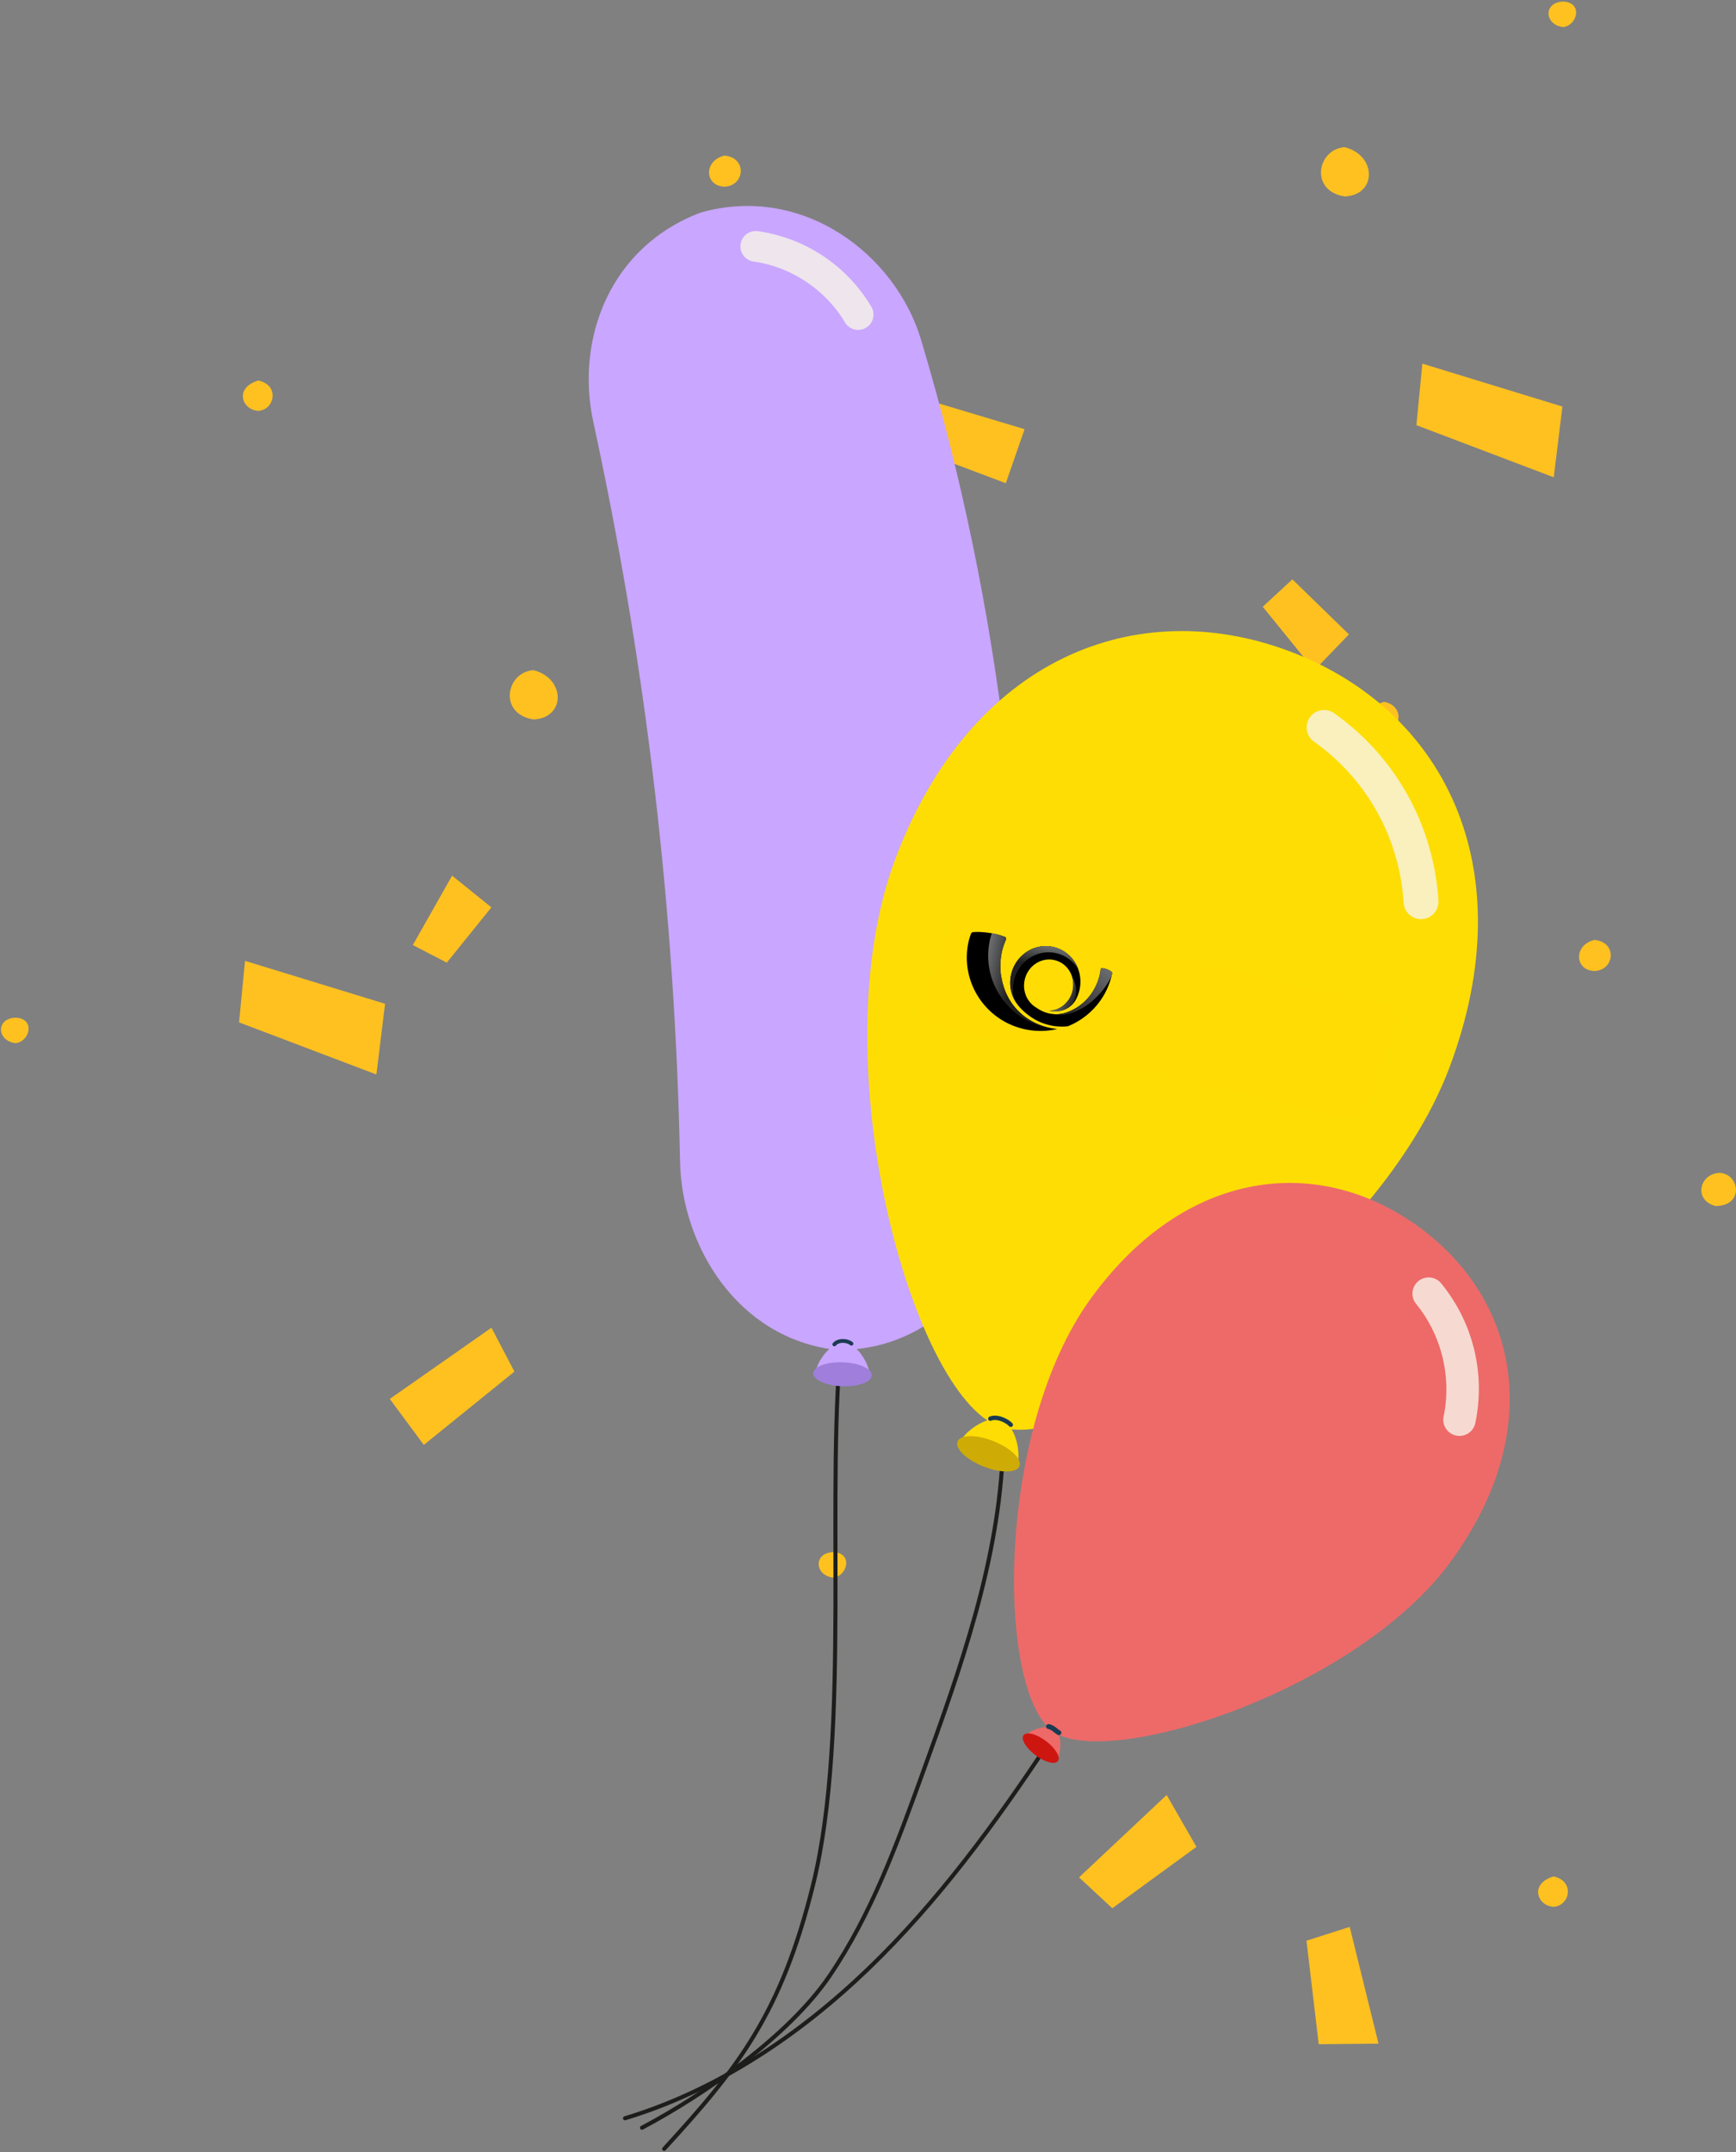 <svg xmlns="http://www.w3.org/2000/svg" width="493" height="611" viewBox="0 0 493 611"><rect x="0" y="0" width="493" height="611" fill="#808080" stroke="none"/><defs><linearGradient id="n75aa" x1="279.07" x2="302.7" y1="276" y2="280.97" gradientUnits="userSpaceOnUse"><stop offset="0" stop-color="#6d6f71"/><stop offset=".34" stop-color="#211f1f"/><stop offset="1" stop-color="#211f1f"/></linearGradient><linearGradient id="n75ab" x1="299.03" x2="305.39" y1="281.69" y2="284.06" gradientUnits="userSpaceOnUse"><stop offset="0" stop-color="#6d6f71"/><stop offset=".28" stop-color="#6d6f71"/><stop offset="1" stop-color="#211f1f"/></linearGradient><linearGradient id="n75ac" x1="298.35" x2="294.56" y1="268.65" y2="286.55" gradientUnits="userSpaceOnUse"><stop offset="0" stop-color="#6d6f71"/><stop offset=".34" stop-color="#211f1f"/><stop offset="1" stop-color="#211f1f"/></linearGradient><linearGradient id="n75ad" x1="313.57" x2="300.97" y1="273.48" y2="288.37" gradientUnits="userSpaceOnUse"><stop offset="0" stop-color="#6d6f71"/><stop offset="1" stop-color="#211f1f"/></linearGradient></defs><g><g><path fill="#ffc120" d="M488.322 332.966c-5.752.232-7.473 7.758-1.146 9.41 8.23 0 6.859-9.202 1.146-9.41z"/></g><g><path fill="#ffc120" d="M452.808 266.828c-5.984 1.425-5.713 8.629 0 8.837 5.752-.232 6.57-8.192 0-8.837z"/></g><g><path fill="#ffc120" d="M4.415 288.905c-5.752.232-5.253 6.669 0 7.229 4.093-.404 5.713-7.021 0-7.23z"/></g><g><path fill="#ffc120" d="M236.617 440.622c-5.752.232-5.254 6.669 0 7.229 4.093-.404 5.712-7.021 0-7.229z"/></g><g><path fill="#ffc120" d="M151.465 190.246c-7.755.58-10.029 12.38 0 13.996 9.258-.368 9.181-11.706 0-13.996z"/></g><g><path fill="#ffc120" d="M393.079 199.231c-6.948 2.078-4.597 8.396 0 8.598 4.629-.226 6.195-7.303 0-8.598z"/></g><g><path fill="#ffc120" d="M67.888 290.238l39.004 14.796 2.462-20.072-39.772-12.186z"/></g><g><path fill="#ffc120" d="M290.958 121.843l-31.698-9.514-6.605 12.415 32.981 12.436z"/></g><g><path fill="#ffc120" d="M383.302 547.02l8.178 33.148-16.981.156-3.475-29.377z"/></g><g><path fill="#ffc120" d="M205.742 44.165c-5.984 1.425-5.713 8.629 0 8.837 5.752-.232 6.569-8.192 0-8.837z"/></g><g><path fill="#ffc120" d="M443.891.443c-5.752.232-5.254 6.67 0 7.23 4.093-.405 5.713-7.022 0-7.23z"/></g><g><path fill="#ffc120" d="M381.837 41.778c-7.755.58-10.029 12.381 0 13.996 9.258-.368 9.181-11.706 0-13.996z"/></g><g><path fill="#ffc120" d="M323.25 439.615c-6.948 2.078-4.597 8.396 0 8.598 4.63-.226 6.195-7.303 0-8.598z"/></g><g><path fill="#ffc120" d="M441.178 532.706c-6.948 2.078-4.597 8.396 0 8.598 4.63-.226 6.195-7.303 0-8.598z"/></g><g><path fill="#ffc120" d="M73.345 108.03c-6.948 2.078-4.597 8.396 0 8.599 4.629-.227 6.195-7.304 0-8.6z"/></g><g><path fill="#ffc120" d="M383.08 180.096l-9.827 10.189-14.652-18.033 8.42-7.781z"/></g><g><path fill="#ffc120" d="M402.238 120.698l39.004 14.796 2.462-20.072-39.772-12.186z"/></g><g><path fill="#ffc120" d="M120.355 410.187l25.735-20.807-6.525-12.457-28.872 20.218z"/></g><g><path fill="#ffc120" d="M117.238 268.289l11.153-19.702 11.154 9.008-12.656 15.687z"/></g><g><path fill="#ffc120" d="M306.433 532.96l24.88-23.382 8.461 14.723-23.898 17.433z"/></g><g><path fill="none" stroke="#1d1d1b" stroke-linecap="round" stroke-linejoin="round" stroke-miterlimit="20" stroke-width="1.15" d="M239.272 376.922c-5.142 45.258 2.567 113.983-8.38 158.198-9.081 36.687-21.39 52.142-42.29 74.92"/></g><g><path fill="none" stroke="#1d1d1b" stroke-linecap="round" stroke-linejoin="round" stroke-miterlimit="20" stroke-width="1.15" d="M182.322 604.04c18.06-9.594 41.753-26.184 53.258-43.09 11.887-17.465 19.192-37.568 26.378-57.435 10.836-29.953 21.793-60.518 22.874-92.353"/></g><g><path fill="none" stroke="#1d1d1b" stroke-linecap="round" stroke-linejoin="round" stroke-miterlimit="20" stroke-width="1.15" d="M177.493 601.348c26.15-7.901 49.488-23.566 69.169-42.511 19.68-18.944 35.934-41.146 51.022-63.918"/></g><g><path fill="#c9a6ff" d="M289.069 330.942c-1.434 24.984-21.737 53.312-51.99 52.221-27.591-3.36-43.467-29.384-43.95-53.334-1.432-71.076-9.57-140.627-24.646-210.1-5.081-23.409 4.67-49.803 30.72-59.458 29.174-8.048 55.19 12.195 62.36 36.175 22.879 76.534 32.073 154.744 27.506 234.496z"/></g><g><path fill="#c9a6ff" d="M246.8 389.539c-.064 1.694-3.472 2.94-7.612 2.784-4.137-.157-7.442-1.656-7.38-3.35.065-1.693 3.664-7.975 7.804-7.82 4.14.158 7.253 6.693 7.189 8.386z"/></g><g><path fill="#9f7fdb" d="M247.585 390.453c-.071 1.879-3.851 3.26-8.442 3.087-4.591-.174-8.256-1.836-8.185-3.716.071-1.879 3.851-3.26 8.443-3.086 4.59.173 8.255 1.836 8.184 3.715z"/></g><g opacity=".9"><g opacity=".9"><path fill="#f7f3e8" d="M244.216 93.627a4.357 4.357 0 0 1-4.25-2.092c-5.556-9.3-15.26-15.762-25.955-17.285a4.353 4.353 0 1 1 1.228-8.622c13.47 1.92 25.207 9.733 32.205 21.44a4.356 4.356 0 0 1-3.228 6.56z"/></g></g><g><path fill="#1a3b51" d="M241.859 381.988a.548.548 0 0 1-.404-.115c-1.055-.848-3.227-.941-4.084.12a.542.542 0 0 1-.765.08.543.543 0 0 1-.081-.765c1.264-1.56 4.142-1.462 5.61-.286a.544.544 0 0 1-.276.966z"/></g><g><path fill="#fedd04" d="M411.656 302.977C390.219 360.141 307.11 413.74 283.631 404.934c-24.66-9.249-50.844-103.835-29.405-160.999 21.44-57.165 68.464-75.368 111.937-59.064 43.472 16.304 66.932 60.941 45.493 118.106z"/></g><g><path fill="#fedd04" d="M289.01 414.932c-.711 1.792-4.837 1.833-9.214.094-4.377-1.74-7.35-4.6-6.638-6.392.71-1.79 6.955-7.156 11.33-5.416 4.377 1.739 5.235 9.924 4.522 11.714z"/></g><g><path fill="#ceac05" d="M289.503 416.21c-.79 1.986-5.364 2.03-10.22.102-4.854-1.93-8.15-5.101-7.36-7.09.79-1.985 5.365-2.03 10.218-.102 4.855 1.93 8.152 5.102 7.362 7.09z"/></g><g opacity=".9"><g opacity=".9"><path fill="#f7f3e8" d="M401.817 260.621a4.955 4.955 0 0 1-3.206-4.326c-1.164-18.42-10.442-35.095-25.454-45.747a4.95 4.95 0 0 1-1.173-6.9 4.958 4.958 0 0 1 6.903-1.174c17.46 12.388 28.253 31.778 29.607 53.197a4.95 4.95 0 0 1-6.677 4.95z"/></g></g><g><path fill="#1a3b51" d="M281.024 403.329a.62.62 0 0 1-.02-1.15c2.194-.916 5.239.534 6.499 1.886a.617.617 0 1 1-.902.846c-1.024-1.093-3.528-2.251-5.123-1.591a.61.61 0 0 1-.454.009z"/></g><g><path fill="#ed6a69" d="M412.248 442.975c-26.952 37.238-97.972 59.603-113.265 48.534-16.064-11.627-16.24-85.521 10.712-122.759 26.952-37.238 64.723-41.09 93.042-20.593 28.319 20.496 36.463 57.58 9.51 94.818z"/></g><g><path fill="#ed6a69" d="M300.345 499.072c-.749.994-3.327.314-5.758-1.518-2.43-1.83-3.794-4.12-3.044-5.116.75-.996 5.557-3.273 7.987-1.439 2.431 1.831 1.566 7.078.815 8.073z"/></g><g><path fill="#ce1611" d="M300.435 499.953c-.833 1.101-3.691.347-6.386-1.684-2.695-2.032-4.207-4.572-3.375-5.675.83-1.105 3.688-.35 6.385 1.682 2.696 2.031 4.207 4.571 3.376 5.677z"/></g><g opacity=".9"><g opacity=".9"><path fill="#f7f3e8" d="M411.776 406.769a4.6 4.6 0 0 1-1.807-4.659c2.323-11.197-.603-23.149-7.825-31.972a4.596 4.596 0 0 1 7.113-5.822c9.096 11.111 12.637 25.567 9.713 39.661a4.596 4.596 0 0 1-7.194 2.792z"/></g></g><g><path fill="#1a3b51" d="M297.357 490.712a.697.697 0 0 1 .527-1.25c.985.173 1.71.743 2.35 1.243.275.22.541.43.813.583a.688.688 0 0 1 .263.95.698.698 0 0 1-.948.262c-.333-.187-.656-.439-.988-.7-.564-.443-1.09-.855-1.727-.966a.69.69 0 0 1-.29-.122z"/></g><g><path fill="#ffdc04" d="M263.41 290.393c-.787-.18-1.415-.655-1.764-1.338-.355-.689-.374-1.527-.054-2.294l9.81-25.664c.61-1.467 2.26-2.359 3.788-2.058l119.938 26.93c.753.192 1.352.66 1.692 1.32.24.471.326 1.01.254 1.55l-.112.5a2.71 2.71 0 0 1-.09.247l-9.81 25.663c-.62 1.49-2.312 2.386-3.858 2.041z"/></g><g><path d="M297.994 291.775c-7.089-1.592-12.28-6.808-13.567-14.094-.501-2.133-.417-5.202.098-7.498.256-1.141.718-2.541 1.201-3.548l-.003-.001.002-.006c.07-.313-.132-.582-.423-.694-3.409-1.295-7.39-1.467-8.88-1.312-.311.033-.574.127-.724.574 0 0-.434 1.23-.629 2.099-2.516 11.204 4.568 22.336 15.82 24.862 3.199.719 6.39.662 9.379-.041a16.745 16.745 0 0 1-2.274-.341z"/></g><g><path fill="url(#n75aa)" d="M281.287 266.212l-.002.006c-.05.182-.097.362-.137.531l-.025.111c-.048.218-.091.437-.132.656h.003l-.023.1c-.028.163-.057.326-.083.489h.002l-.006.025-.049.326.005.001-.011.044c-.025.183-.048.367-.069.549h.002l-.002.013c-.009.068-.016.136-.023.204l.005.002-.007.027a13.54 13.54 0 0 0-.02.189l.006.002-.006.026c-.008.064-.012.128-.016.191l-.001.004c-.014.173-.026.344-.036.516l.003.001-.003.014-.009.151.003.001-.003.012-.006.124.006.001-.006.026c-.003.047-.003.092-.004.139v.005l-.004.134h.002l-.002.011a7.81 7.81 0 0 0-.006.267h.001l-.001.002c-.002.082-.002.164-.002.247h.002l-.002.007v.104l.004.001-.004.021.006.342h.002-.001l.005.223v.002l.009.195h.002l-.002.011.005.102-.001.002.005.081.005.001-.005.022.005.09.003.001-.002.008.006.077.004.001-.004.016c.011.155.022.309.035.464l.008.084.001.001-.001.003.008.083h.002l-.001.003.007.081.002.001v.006l.008.078.002.001-.002.009c.002.025.004.05.009.076l.002.001-.002.009c.002.024.005.051.009.076h.001l-.001.004c.024.209.05.419.081.627v.005l.021.138h.004l-.003.011.019.133.007.001-.003.015.021.129h.005l-.003.012c.027.16.055.321.086.48v.003c.016.087.032.172.051.259h.002v.006l.009.052.007.002-.004.014c.017.082.037.164.054.248v.001l.015.057h.001l-.001.006c.062.274.127.548.2.82l.004.001-.002.008.014.048.004.001-.001.007.013.052h.002l-.001.003.014.057c.033.11.063.219.095.327v.001l.062.207h.003l-.001.005.063.204.002.001v.003a2.5 2.5 0 0 0 .049.146h.001l-.001.005c.058.182.12.36.183.539h.002l-.001.003c.011.029.021.058.029.086l.007.002-.002.008c.039.109.081.216.123.326l.034.091.158.397.004.001-.001.004.035.088h.001c.016.041.032.082.05.121l.006.001-.002.008.036.085h.001l.053.122.002.001-.001.003c.073.165.148.329.222.492l.002.001.07.154.005.001-.001.006c.024.05.05.1.075.149h.003l-.002.007c.088.176.177.353.27.527l.003.001-.001.004.095.186h.002l.017.031.004.001-.001.005.136.248h.002l-.001.002c.066.117.132.234.2.347h.002v.002l.017.033h.002v.002l.017.028.004.001-.001.005c.225.383.465.761.714 1.129l.006.002-.002.004.019.027.003.001-.001.005.021.028h.002l-.001.003c.083.121.167.24.252.36.048.067.095.133.144.199l.006.002-.002.006.02.026h.002l-.001.003c.05.065.101.131.149.197h.001v.002c.085.112.171.224.259.334h.001v.002c.034.046.072.09.108.135v.001l.107.134h.002v.003l.082.099.007.001-.001.006.108.129.087.103.003.001-.001.002c.109.127.219.254.329.379l.004.001v.001l.056.067.01.003-.001.005c.029.034.06.065.09.097l.064.071.004.001-.001.002c.153.165.309.33.467.491l.006.002v.004l.064.066.004.001-.001.003.181.177h.003l-.001.002c.15.147.299.291.455.434h.004l-.001.002.157.146.005.001v.002l.163.145c.1.089.2.177.3.263h.002l.044.038.003.001v.001l.041.035.007.001v.003l.036.033.011.003-.002.004.037.032.011.002-.002.007.036.029.014.003-.002.006c.153.127.312.253.471.378l.254.195.008.002-.002.004.046.033.003.001-.001.003c.055.04.109.077.163.118l.007.002-.001.002c.147.108.298.215.446.321l.009.002-.001.002.113.079.009.001-.001.004c.039.025.076.051.113.074l.009.003-.002.004.118.079.004.001v.001c.153.102.307.2.462.297h.001l-.001.002.069.041.005.002v.002l.065.04.008.002v.003l.061.039.013.003-.001.005.061.036.013.003-.001.005c.023.012.042.025.064.038l.011.001-.001.003.066.04.009.001v.002l.068.043h.004l-.001.001.072.043h.002c.026.016.05.031.075.044.109.064.22.127.331.187l.016.003v.004l.068.039.005.001v.002l.082.044.018.005-.001.004c.056.029.112.06.169.088l.006.002v.002c.193.101.387.201.585.296l.016.004-.001.004.088.044.012.002-.001.003c.071.036.146.068.22.102l.008.001-.001.003c.162.075.326.147.49.219l.016.004-.001.001c.04.017.079.035.117.053l.011.001-.001.002c.044.019.086.039.13.057l.026.005-.001.004c.206.085.415.168.627.247l.011.002v.002l.174.065.032.007-.001.004.174.064.032.007-.001.004.195.067.013.003-.001.001c.175.061.35.118.527.173l.045.01-.001.003.317.097.048.01-.001.003c.153.044.305.086.457.126l.096.021-.001.005c.227.059.454.117.684.17l.079.018c.143.031.284.058.427.088l.002-.014.382.086c.086.017.171.032.256.047l.003-.015.235.053c.119.018.237.036.355.052l.003.001.212.027.002-.008.084.019.158.018.002-.01.099.022.116.013.002-.014.116.026.1.01.004-.015.109.025.106.01.004-.014.089.02c.051.006.101.008.154.012l.001-.005.031.008.177.013c.014-.002.026-.006.039-.009a16.562 16.562 0 0 1-2.272-.341c-7.09-1.591-12.281-6.808-13.569-14.094-.499-2.132-.416-5.202.099-7.498.256-1.14.717-2.54 1.202-3.548l-.003-.001.001-.006a.461.461 0 0 0 .012-.104l-.01-.003.01-.048a.438.438 0 0 0-.021-.12l-.006-.001.002-.013a.76.76 0 0 0-.031-.079l-.007-.001.002-.006a.755.755 0 0 0-.058-.089l-.006-.001.001-.005a.589.589 0 0 0-.059-.064l-.009-.001.001-.006a.555.555 0 0 0-.089-.071l-.007-.002.001-.002c-.021-.015-.046-.027-.07-.043l-.002-.001c-.025-.011-.051-.021-.076-.033l-.068-.023-.011-.003.001-.003c-.061-.021-.121-.044-.183-.067l-.075-.017.002-.009-.144-.05-.119-.026.004-.013-.133-.044-.102-.023.002-.01c-.066-.021-.131-.043-.195-.062l-.066-.015v-.005c-.105-.031-.211-.064-.315-.093l-.103-.024.002-.005c-.179-.05-.356-.097-.533-.142l-.311-.07.001-.006-.119-.028-.248-.056-.19-.039-.001.004-.239-.054c-.161-.031-.32-.062-.48-.09-.096.286-.257.771-.393 1.252z"/></g><g><path d="M315.817 276.403s.094-.388-.3-.646c-.69-.456-1.657-.848-2.43-.913-.317-.03-.489.06-.537.469-.06.512-.127.88-.226 1.323-1.257 5.596-5.33 9.75-10.417 11.073l-.127.032c-3.194.616-5.733-.451-7.479-1.682-2.594-1.515-4.023-4.687-3.3-7.907.884-3.938 4.65-6.445 8.406-5.601 3.762.845 6.09 4.72 5.206 8.657-.755 3.364-3.612 5.679-6.77 5.756 1.607.183 2.925.054 3.044.037 2.425-.357 3.94-2.047 4.41-2.821a10.512 10.512 0 0 0 1.27-3.162c1.242-5.534-2.095-10.997-7.459-12.201-5.362-1.204-10.717 2.307-11.959 7.84-.605 2.693-.136 5.382 1.15 7.549 1.216 2.046 3.154 3.522 3.715 3.954a15.637 15.637 0 0 0 6.141 2.897 15.62 15.62 0 0 0 5.138.278c5.94-2.414 10.673-7.51 12.348-14.14.047-.181.142-.604.176-.792z"/></g><g><path fill="url(#n75ab)" d="M304.477 277.373a7.546 7.546 0 0 1 .136 3.835c-.756 3.364-3.612 5.679-6.77 5.758l.071.007.001-.001.011.001c.069.009.138.016.206.023l.001-.002.015.003c.356.032.692.05.999.059l.001-.002.005.001.134.004.001-.003.004.001c.176.005.342.005.495.004v-.001l.005.001c.62-.01 1.03-.051 1.094-.059l.144-.023v-.004l.007.002.052-.009.001-.006.014.002c.044-.006.086-.016.129-.023l.001-.002.005.001.053-.012.001-.004.009.002.049-.011.002-.006.011.003c.096-.022.19-.047.282-.07l.001-.005.009.002.049-.015.001-.003h.004c.049-.013.096-.027.146-.043l.001-.005.011.001.047-.014.001-.003h.003c.049-.015.098-.031.145-.048l.001-.002.002.001.09-.034v-.001l.003.001c.029-.013.058-.023.087-.034l.001-.002.004.001.088-.036v-.001h.001l.121-.052.001-.004.007.002c.08-.035.161-.074.241-.112h.001c.063-.031.125-.064.187-.096v-.002l.004.001.027-.016.002-.006.008.002a8.23 8.23 0 0 0 .245-.14l.032-.018v-.001l.004.001.03-.019.001-.002.029-.018.001-.004.005.001.027-.019.001-.002.004.001.028-.018.001-.004.003.001.028-.019.001-.004.004.001.029-.018v-.003l.003.001.027-.019.001-.002h.002l.031-.019a9.26 9.26 0 0 0 .265-.185l.002-.007.004.002.027-.021.001-.001h.001a3.82 3.82 0 0 0 .166-.129h.001c.109-.088.212-.175.308-.262l.001-.003h.004a7.17 7.17 0 0 0 .278-.266l.001-.005.003.001.093-.096c.022-.039.044-.077.063-.114l.001-.006.001.001.047-.087.002-.013.004.001.043-.085.004-.017.003.001c.035-.065.066-.13.096-.199v-.001c.021-.039.038-.08.056-.121l.001-.007.002.001.054-.127c.023-.051.042-.099.062-.149v-.002h.002l.066-.174.002-.006a5.45 5.45 0 0 0 .074-.215l.004-.018.003.001a7.79 7.79 0 0 0 .097-.317l.023-.104.005.001c.022-.078.041-.16.06-.242l.007-.03a8.145 8.145 0 0 0 .048-.228l-.007-.002.041-.186c.021-.116.037-.234.051-.351v-.002c.009-.061.013-.124.022-.187h-.006l.01-.047c.006-.049.008-.096.012-.144l-.008-.002.01-.043c.004-.049.006-.099.009-.149l-.004-.001.004-.015c.006-.124.008-.247.008-.369l-.009-.003.006-.03.002-.081-.01-.002.008-.032-.001-.076-.009-.002.007-.03-.005-.082-.004-.001.004-.022-.006-.089h-.002l.002-.006c-.005-.085-.013-.167-.021-.25l-.007-.001.005-.021-.007-.064-.005-.001.004-.017-.009-.067-.005-.002.003-.013-.008-.071-.003-.001.002-.006c-.007-.046-.014-.089-.02-.138l-.006-.001.004-.011c-.016-.092-.031-.184-.05-.277v-.001l-.009-.056-.006-.001.001-.007-.009-.05-.006-.002.003-.012-.009-.046-.008-.001.003-.017-.009-.041-.009-.002.005-.018a9.14 9.14 0 0 0-.104-.394h-.003l.001-.006-.015-.053-.028-.09-.007-.001.003-.014-.016-.044-.002-.001v-.006l-.027-.084-.009-.001.002-.014-.014-.044-.003-.001.002-.005-.032-.086-.003-.001.002-.008a9.066 9.066 0 0 0-.104-.264l-.005-.001.003-.01-.036-.081-.003-.001.001-.004a3.068 3.068 0 0 0-.052-.119h-.004l.001-.007a2.013 2.013 0 0 0-.053-.117l-.004-.001.001-.004a9.843 9.843 0 0 0-.152-.309h-.001l-.015-.032-.005-.001.001-.004-.014-.026-.008-.002.001-.007a4.839 4.839 0 0 0-.138-.245l-.002-.001-.017-.033h-.002v-.001l-.018-.029-.003-.001.001-.004c-.018-.03-.036-.058-.053-.089z"/></g><g><path fill="url(#n75ac)" d="M296.952 268.582v.002l-.017-.004-.095.001-.002.005-.021-.004c-.029.001-.059.001-.088.003l-.001.004-.022-.004-.061.001-.003.013-.047-.011-.062.002-.003.012-.034-.009-.076.005-.001.005-.024-.005-.088.006-.001.003-.006-.001a6.39 6.39 0 0 0-.419.039l-.001.005-.018-.004-.068.008-.001.004-.011-.002-.045.006-.002.012-.032-.008-.052.008-.002.009-.024-.006-.061.007-.001.005-.011-.003-.045.007-.003.011-.025-.006-.058.009-.001.006-.015-.002c-.043.006-.086.014-.129.022l-.001.003-.008-.002-.195.038v.002l-.005-.001-.052.01-.001.005-.012-.003-.046.01-.002.008-.018-.004-.039.01-.002.009-.02-.005-.037.009-.002.012-.022-.006-.033.008-.003.011-.026-.005-.03.007-.003.013-.026-.006-.03.008-.003.013-.025-.005a8.525 8.525 0 0 0-.598.169v.001l-.004-.001-.085.028-.003.009-.013-.003-.043.014-.001.003-.006-.001c-.027.01-.056.018-.084.03l-.002.006-.012-.002-.047.016v.002h-.001l-.03.009-.003.01-.015-.003-.04.015-.001.005-.007-.001-.085.029-.001.005-.007-.001-.083.031-.001.005-.006-.002c-.101.041-.201.08-.3.123l-.001.005-.009-.002c-.027.012-.054.024-.083.035l-.001.002h-.001l-.029.012-.002.01-.01-.003-.08.037v.002l-.003-.001-.028.012-.002.008-.009-.001-.081.036-.033.013-.001.006h-.006l-.023.011-.003.011-.013-.004c-.026.015-.052.025-.077.038v.002l-.004-.001-.027.014-.002.008-.008-.002a5.287 5.287 0 0 0-.149.076h-.003l-.218.118-.03.016-.002.006-.006-.002-.025.014-.002.007-.007-.002-.024.014-.001.009-.011-.003-.018.012-.003.011-.013-.002a6.317 6.317 0 0 0-.306.182h-.001l-.032.018v.001h-.001l-.03.02v.002l-.002-.001-.031.02-.001.001-.033.021-.032.021c-.098.063-.197.13-.295.197l-.002.014-.013-.002-.019.011-.002.01-.008-.002-.022.016-.002.008-.006-.002-.025.017-.001.005-.004-.001-.027.02v.002l-.002-.001-.132.098-.003.011-.011-.002-.019.015-.002.008-.007-.002-.026.019v.003l-.004-.001-.162.128-.001.003h-.003c-.046.035-.089.072-.133.107l-.001.002c-.034.028-.068.054-.102.083v.006l-.005-.002-.063.054-.003.014-.011-.003-.021.02-.001.005h-.003a1.043 1.043 0 0 0-.064.055l-.003.012-.01-.003-.022.021v.003l-.004-.001-.032.03-.004.017-.012-.003-.018.018-.001.005-.004-.001c-.021.021-.044.038-.065.059l-.003.011-.007-.002a9.675 9.675 0 0 0-.274.264l-.003.008-.005-.001c-.021.021-.043.042-.063.064l-.001.004h-.003l-.032.033-.004.014-.009-.002-.061.062-.002.008h-.003l-.031.031-.003.015-.01-.002-.061.064-.001.006-.002-.001-.033.037-.003.011-.007-.001-.027.03-.005.018-.009-.001-.061.064-.001.004-.036.04-.001.008-.005-.001c-.115.131-.228.266-.337.403l-.004.021-.011-.002-.023.03-.004.019-.011-.002-.024.032-.003.019-.009-.003-.027.038-.002.01-.007-.001-.03.042-.002.007-.005-.001-.115.159-.001.008-.005-.001-.034.049c-.028.038-.054.077-.081.115l-.001.004h-.002c-.028.041-.054.078-.08.12v.003h-.002l-.04.058-.003.013-.005-.001-.036.056-.004.021-.008-.002-.03.046-.006.029-.011-.001-.026.039-.002.009h-.003c-.013.02-.025.042-.039.062l-.003.011-.003-.001-.038.061-.004.014-.003-.001-.035.06-.004.016-.006-.001-.036.065-.002.009-.003-.001-.04.07-.001.003h-.003l-.091.163-.003.01h-.002l-.043.077-.005.024-.006-.001-.037.069-.007.031-.008-.002-.034.067-.008.037-.009-.002-.033.065-.008.035-.009-.002-.035.074-.007.03-.007-.002-.039.082-.004.019h-.003a3.55 3.55 0 0 0-.103.226 2.048 2.048 0 0 1-.06.135l-.01.046-.007-.002-.044.109-.016.071-.012-.001a1.219 1.219 0 0 1-.037.094l-.013.06-.007-.001-.051.13-.011.05-.005-.001c-.022.059-.041.119-.061.178l-.001.003c-.033.095-.063.19-.092.288l-.041.183-.012-.002c-.04.138-.076.278-.11.42l-.023.105h-.002l-.007.026-.018.083h.002l-.034.149c-.029.145-.056.29-.08.436l.01.003-.033.146a6.587 6.587 0 0 0-.038.282l.002.001-.006.023-.018.168.008.002-.016.068-.012.148.007.001-.012.053-.009.137.007.001-.01.042c-.003.048-.006.1-.007.149l-.002.013-.008.262.005.002-.005.022v.115l.002.001-.003.015v.097h.005l-.005.027.001.084.007.002-.007.031.002.079.008.002-.007.033.002.077.007.002-.006.028c.003.13.013.261.021.393h.004l-.001.002.006.082.003.001-.001.006.005.078.004.001-.002.011.007.074h.002l-.002.011.009.073.002.001-.002.011.01.075h.001l-.001.006.01.08.007.058.008.002-.005.02.009.063.005.001-.002.012.01.075h.001c.006.047.014.095.022.143l-.001.003.01.055.007.001-.004.015c.006.042.014.087.022.128l.004.001-.002.009.009.048.008.002-.003.016.008.041.009.003-.005.023.012.063h.002v.002l.01.053.005.002-.002.008.011.051.006.001-.003.011.009.045.008.002-.004.017c.035.153.072.303.114.454l.006.001-.003.014.012.044.006.001-.001.009.014.05h.001v.004l.023.084.013.003-.005.02.012.037.007.002-.002.014.013.044.004.001-.001.006.015.054.03.088.006.002-.002.01.016.049v.001l.084.24h.001l-.001.004.033.088.003.001-.002.004.034.086.002.001-.001.004.035.087h.002l-.001.004.011.026.011.003-.004.016.018.042h.001v.002l.011.028.01.003-.003.013.032.076.005.002-.002.009.036.083h.002v.001l.053.123.002.001v.002c.018.04.035.08.055.12h.002v.001l.074.157.001.001v.001l.014.027.007.002-.002.01.057.113.016.033.005.001-.002.005.013.025.01.002-.003.011.011.017.012.004-.004.016.058.106.001.001v.002l.016.03.005.001-.001.005.014.027.008.002-.002.009.085.148a10.468 10.468 0 0 1-.29-5.674c1.242-5.533 6.597-9.044 11.96-7.839 2.779.623 5.015 2.394 6.349 4.723-.099-.29-.211-.572-.333-.848h-.002l.001-.001a1.335 1.335 0 0 0-.057-.122v-.002a5.157 5.157 0 0 0-.149-.309l-.003-.001.001-.004a32.097 32.097 0 0 1-.094-.186l-.003-.001v-.001a10.163 10.163 0 0 0-.647-1.062h-.005l.001-.005-.018-.028-.004-.001.001-.001a11.296 11.296 0 0 0-.294-.397l-.005-.001.001-.005a13.578 13.578 0 0 0-.304-.37l-.003-.001.001-.002a4.568 4.568 0 0 0-.089-.101l-.062-.068-.006-.002.001-.005a9.936 9.936 0 0 0-.402-.42l-.005-.001.001-.003a9.542 9.542 0 0 0-.39-.362h-.001v-.001l-.04-.036-.007-.002.001-.004c-.15-.132-.304-.255-.463-.379l-.008-.001v-.003l-.043-.035-.005-.002v-.001a8.946 8.946 0 0 0-.33-.238l-.006-.002.001-.002c-.038-.027-.078-.053-.115-.08l-.005-.001v-.002l-.191-.123-.003-.001a8.315 8.315 0 0 0-.283-.176l-.013-.002.001-.003-.064-.041-.008-.002a4.93 4.93 0 0 0-.246-.136h-.002v-.002a10.877 10.877 0 0 0-.284-.146l-.017-.004.001-.004-.092-.045-.008-.001.001-.002c-.118-.054-.234-.109-.352-.16l-.002-.001c-.047-.02-.094-.04-.143-.059l-.01-.003v-.002c-.049-.02-.098-.04-.149-.059l-.004-.001v-.001l-.177-.067-.003-.001v-.001l-.214-.075-.045-.01.001-.003a5.047 5.047 0 0 0-.237-.078l-.023-.005.001-.002a11.18 11.18 0 0 0-.531-.145l-.101-.022.001-.001-.039-.009-.029-.006-.001-.001-.036-.008v.001l-.085-.018a8.943 8.943 0 0 0-.422-.08l-.002.012-.19-.043c-.098-.014-.197-.026-.294-.038a3.042 3.042 0 0 0-.192-.018v.003l-.038-.008c-.041-.005-.083-.007-.124-.011l-.002.011-.063-.015-.1-.006-.002.012-.067-.016-.124-.007-.001.006-.033-.007-.13-.002v.001l-.01-.003c-.043.001-.087 0-.131-.001h-.003l-.04-.001-.067.002z"/></g><g><path fill="url(#n75ad)" d="M312.939 274.84l-.001.004-.012-.003-.072.011-.001.001h-.002a.349.349 0 0 0-.089.033l-.001.003h-.003c-.01.004-.02.011-.029.017v.004l-.004-.001a.294.294 0 0 0-.067.069l-.006.025-.011-.001a.764.764 0 0 0-.09.312c-.055.457-.116.806-.2 1.19l-.028.13c-1.258 5.598-5.329 9.752-10.415 11.075 0 0-.019.004-.042.012l-.024.006a9.41 9.41 0 0 1-3.334.084c.153.04.305.082.46.12l.171.039-.001.001.022.005.005.001v-.002l.003.001c.16.033.32.06.479.084v-.002l.027.005c.089.013.18.025.27.035v-.002l.011.002c.069.008.138.016.206.022l.001-.003.017.004c.057.005.117.009.175.011l.008.001c.098.007.195.012.296.015v-.004l.017.004.12.003.001-.004.021.005h.118v-.001l.006.001c.146-.001.293-.001.44-.008l.001-.003.013.002a1.61 1.61 0 0 0 .098-.006l.003.001a9.15 9.15 0 0 0 .366-.028v-.002l.004.001.081-.006v-.002l.004.001c.027-.004.054-.005.082-.008v-.002l.006.001.079-.01.003.001c.22-.027.441-.06.659-.1l.001-.003.006.001c.065-.011.132-.024.197-.037v-.001h.003c.314-.063.628-.141.94-.231v-.003l.005.001.054-.016h.001c.07-.02.138-.041.208-.064v-.001l.003.001c.099-.03.197-.064.298-.097l.001-.004.003.001.147-.048v-.002l.09-.032v-.001l.005.001c.183-.066.363-.138.544-.21v-.003l.004.001c.238-.098.471-.203.707-.313v-.001h.001c.167-.08.333-.161.5-.246v-.003h.003l.185-.097v-.002h.001c.085-.044.169-.089.252-.135l.001-.001h.002l.349-.198v-.002h.001c.351-.206.696-.425 1.036-.654v-.003l.004.001.028-.021.001-.001.003.001.029-.021c.112-.077.221-.153.331-.231v-.001h.001c.078-.055.153-.11.231-.167l.001-.005.003.001c.181-.131.358-.267.533-.404l.001-.004h.003c.172-.134.34-.27.507-.411l.001-.004h.003c.139-.115.274-.232.408-.351l.001-.001h.002c.056-.052.115-.101.173-.153l.001-.003.002.001c.275-.248.546-.504.808-.765l.179-.177.001-.005.002.001.18-.182.216-.23.001.001c.151-.16.297-.322.442-.484l.001-.002a21.175 21.175 0 0 0 .953-1.144l.001-.005h.003l.036-.046v-.001a20.463 20.463 0 0 0 1.062-1.51l.001-.004c.158-.247.304-.491.443-.735v-.001c.099-.175.194-.349.283-.52l.001-.001c.034-.064.067-.13.1-.196l.002-.004h.001c.014-.033.031-.063.047-.095l.001-.004h.002c.123-.254.237-.506.339-.755l.014-.062c.039-.176.083-.367.103-.479l.003-.02.001-.003a.634.634 0 0 0-.305-.623 6.231 6.231 0 0 0-1.009-.532l-.013-.003.001-.001c-.047-.021-.097-.04-.143-.059l-.01-.003v-.001c-.059-.021-.121-.045-.183-.066l-.023-.005.001-.004-.137-.045-.01-.001c-.048-.017-.097-.03-.146-.044l-.072-.017v-.003c-.063-.016-.123-.033-.186-.047-.035-.007-.066-.015-.101-.018a2.352 2.352 0 0 0-.163-.033l-.01-.002a2.433 2.433 0 0 0-.227-.029l-.035-.001-.003-.001c-.024-.002-.048-.002-.069-.002h-.039z"/></g></g></svg>